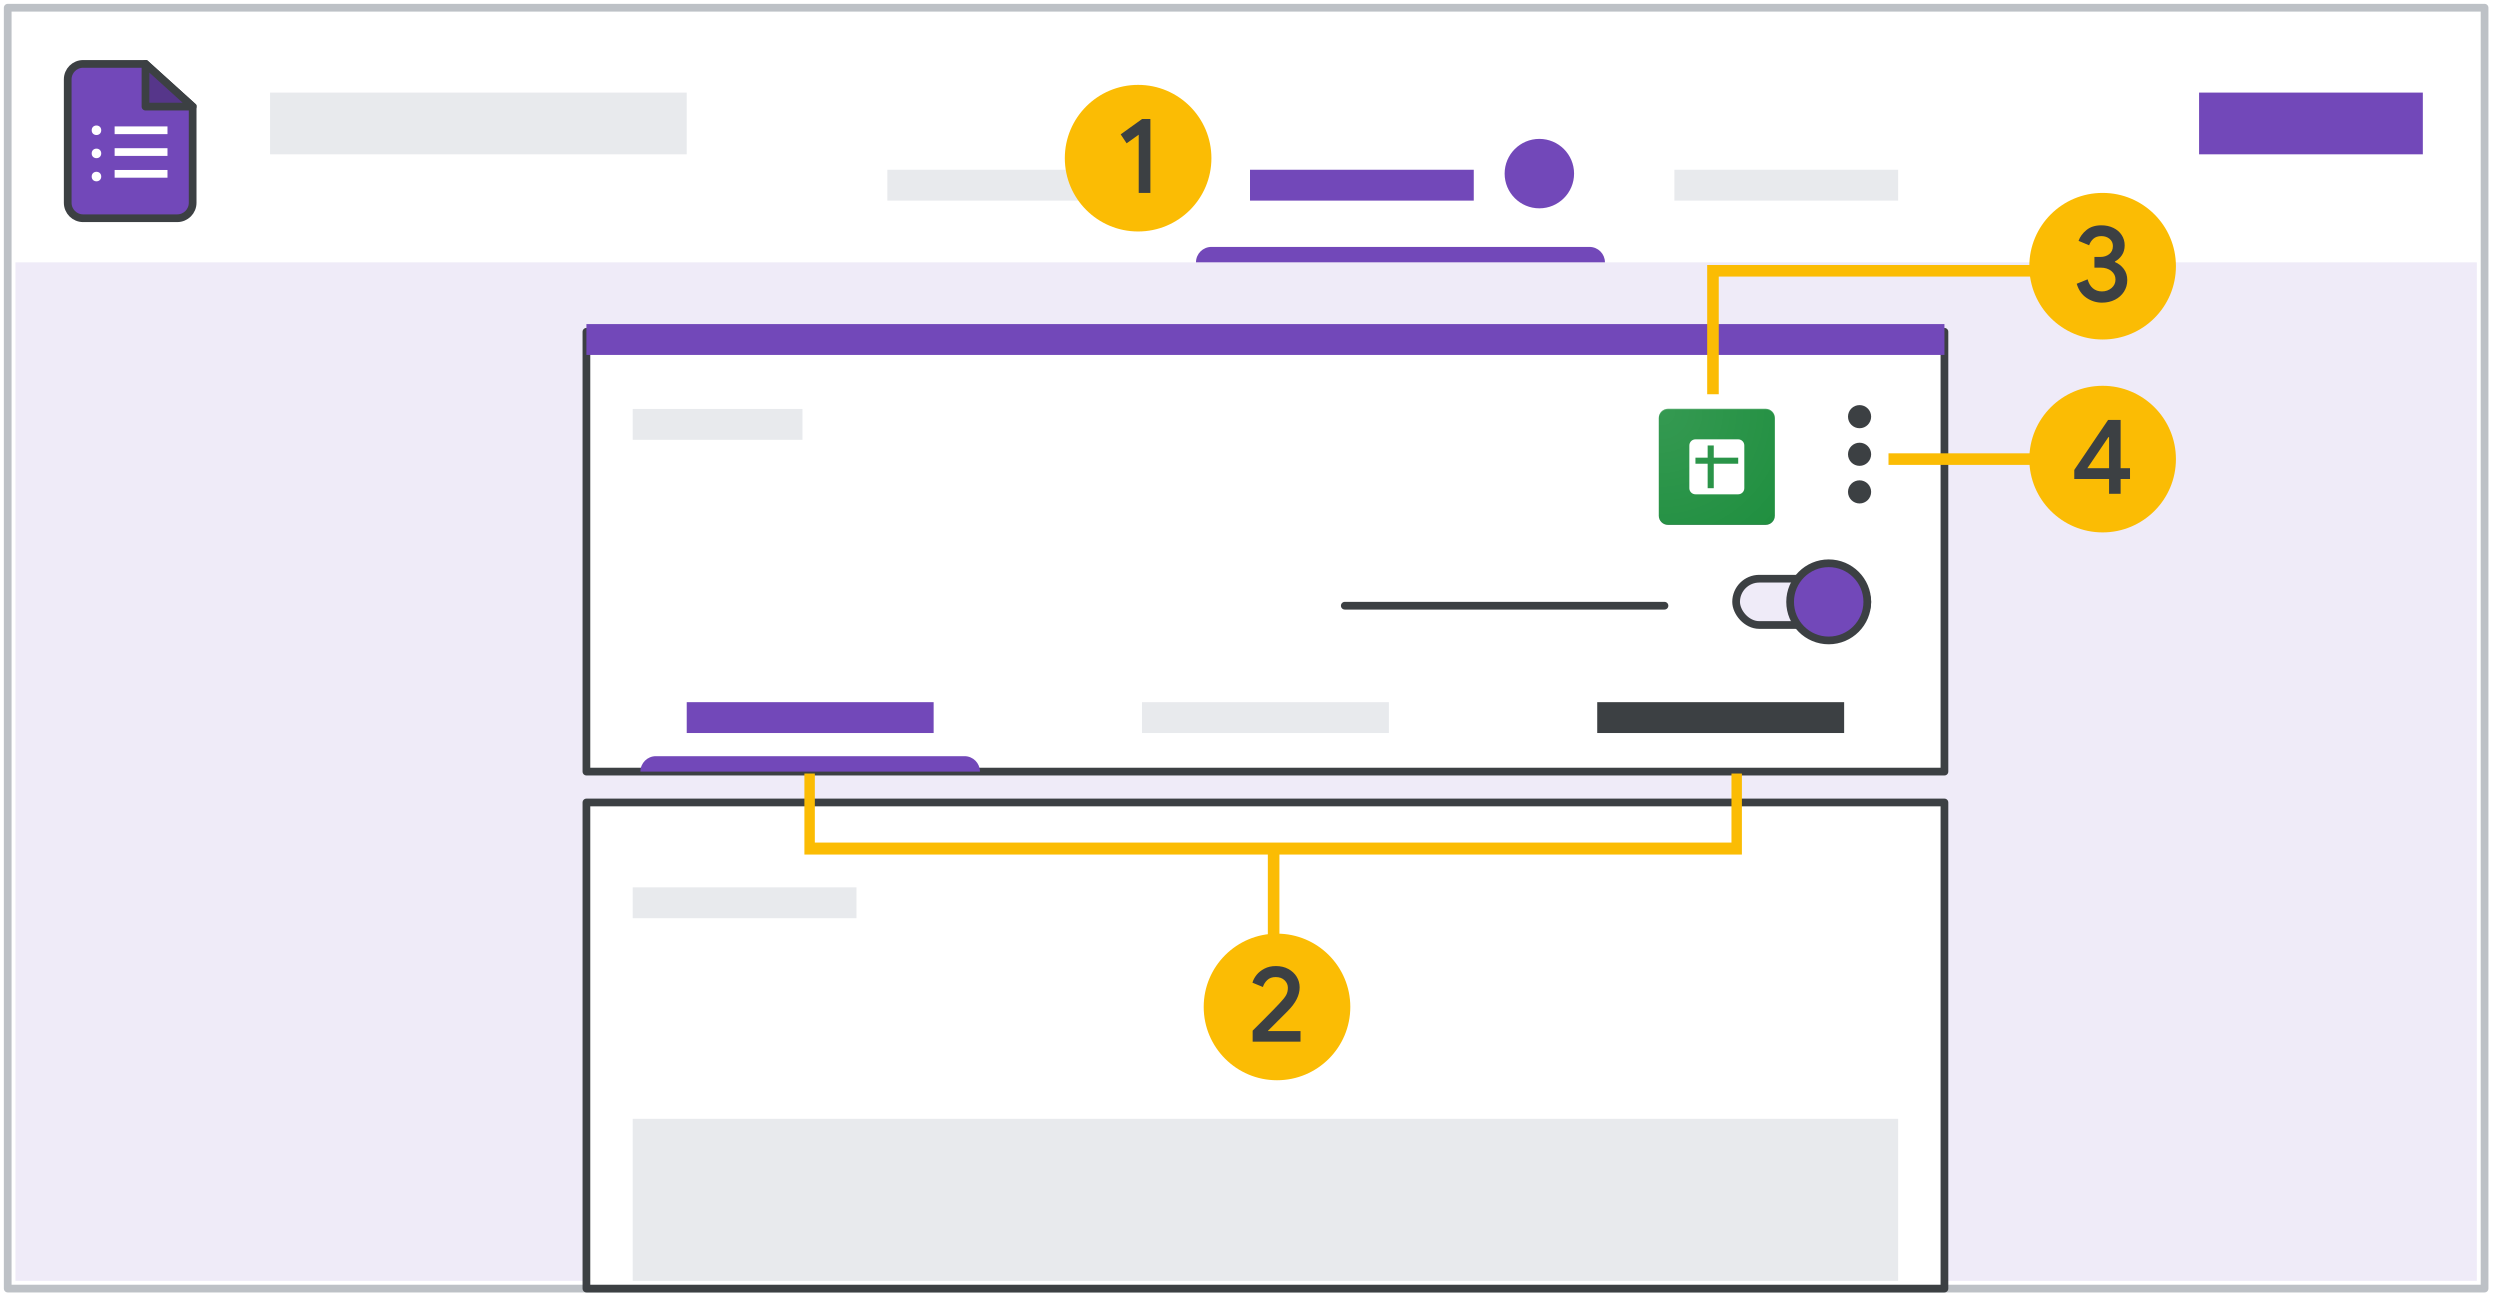<svg width="324" height="169" viewBox="0 0 324 169" fill="none" xmlns="http://www.w3.org/2000/svg">
<g id="forms-analyze-responses">
<rect width="324" height="169" fill="white"/>
<g id="forms-responses-in-forms">
<g id="Group">
<g id="border-copy">
<rect id="Rectangle" x="1" y="1" width="321" height="166" fill="white" stroke="#BDC1C6" stroke-linejoin="round"/>
</g>
</g>
<g id="Forms icon - illustrated">
<path id="Rectangle_2" fill-rule="evenodd" clip-rule="evenodd" d="M8.776 10.283C8.776 9.178 9.672 8.283 10.776 8.283H18.854L24.967 13.816V26.283C24.967 27.387 24.071 28.283 22.967 28.283H10.776C9.672 28.283 8.776 27.387 8.776 26.283V10.283Z" fill="#7248B9" stroke="#3C4043"/>
<path id="Path 5" fill-rule="evenodd" clip-rule="evenodd" d="M24.967 13.816L18.854 8.283V13.816H24.967Z" fill="#56368A" stroke="#3C4043" stroke-linejoin="round"/>
<circle id="Oval" cx="12.501" cy="16.882" r="0.618" fill="white"/>
<circle id="Oval_2" cx="12.501" cy="19.882" r="0.618" fill="white"/>
<circle id="Oval_3" cx="12.501" cy="22.882" r="0.618" fill="white"/>
<path id="Line 11" d="M15.356 19.706H21.206" stroke="white" stroke-linecap="square"/>
<path id="Line 11_2" d="M15.356 16.883H21.206" stroke="white" stroke-linecap="square"/>
<path id="Line 11_3" d="M15.356 22.529H21.206" stroke="white" stroke-linecap="square"/>
</g>
<g id="Group_2">
<g id="UI/header-light-grey">
<rect id="Rectangle_3" x="35" y="12" width="54" height="8" fill="#E8EAED"/>
</g>
</g>
<rect id="Rectangle_4" x="2" y="34" width="319" height="132" fill="#EFEBF8"/>
<g id="Group-2">
<g id="Group_3">
<g id="UI/overlay">
<rect id="Rectangle_5" x="76" y="43" width="176" height="57" fill="white" stroke="#3C4043" stroke-linejoin="round"/>
</g>
</g>
<g id="Group_4">
<g id="UI/overlay_2">
<rect id="Rectangle_6" x="76" y="104" width="176" height="63" fill="white" stroke="#3C4043" stroke-linejoin="round"/>
</g>
</g>
<g id="UI/header-blue">
<rect id="Rectangle_7" x="76" y="42" width="176" height="4" fill="#7248B9"/>
</g>
<g id="Group_5">
<g id="UI/header-dark-grey">
<rect id="Rectangle_8" x="82" y="53" width="22" height="4" fill="#E8EAED"/>
</g>
</g>
<g id="UI/header-light-grey_2">
<rect id="Rectangle_9" x="82" y="145" width="164" height="21" fill="#E8EAED"/>
</g>
</g>
<g id="UI/header-blue_2">
<rect id="Rectangle_10" x="115" y="22" width="29" height="4" fill="#E8EAED"/>
</g>
<g id="UI/header-blue_3">
<rect id="Rectangle_11" x="82" y="115" width="29" height="4" fill="#E8EAED"/>
</g>
<g id="UI/header-blue_4">
<rect id="Rectangle_12" x="148" y="91" width="32" height="4" fill="#E8EAED"/>
</g>
<g id="UI/header-blue_5">
<rect id="Rectangle_13" x="207" y="91" width="32" height="4" fill="#3C4043"/>
</g>
<g id="UI/header-blue_6">
<path id="Rectangle_14" d="M157 32H206C207.105 32 208 32.895 208 34H155C155 32.895 155.895 32 157 32Z" fill="#7248B9"/>
</g>
<g id="UI/header-blue_7">
<rect id="Rectangle_15" x="162" y="22" width="29" height="4" fill="#7248B9"/>
</g>
<g id="UI/header-blue_8">
<path id="Rectangle_16" d="M85 98H125C126.105 98 127 98.895 127 100H83C83 98.895 83.895 98 85 98Z" fill="#7248B9"/>
</g>
<g id="UI/header-blue_9">
<rect id="Rectangle_17" x="89" y="91" width="32" height="4" fill="#7248B9"/>
</g>
<g id="UI/header-blue_10">
<rect id="Rectangle_18" x="217" y="22" width="29" height="4" fill="#E8EAED"/>
</g>
<circle id="Oval_4" cx="199.5" cy="22.5" r="4.5" fill="#7248B9"/>
<rect id="Rectangle_19" x="285" y="12" width="29" height="8" fill="#7248B9"/>
</g>
<g id="Group_6">
<g id="UI/line-dark-grey">
<path id="Line 5" d="M174.284 78.5H215.716" stroke="#3C4043" stroke-linecap="round" stroke-linejoin="round"/>
</g>
</g>
<g id="Group 5">
<rect id="Rectangle_20" x="225" y="75" width="17" height="6" rx="3" fill="#EFEBF8" stroke="#3C4043"/>
<circle id="Oval_5" cx="237" cy="78" r="5" fill="#7248B9" stroke="#3C4043"/>
</g>
<g id="sheets_shortcut_24dp">
<path id="Path" d="M228.833 68.021H216.167C215.514 68.021 214.979 67.487 214.979 66.833V54.167C214.979 53.514 215.514 52.979 216.167 52.979H228.833C229.486 52.979 230.021 53.514 230.021 54.167V66.833C230.021 67.487 229.486 68.021 228.833 68.021Z" fill="#1E8E3E"/>
<path id="Shape" fill-rule="evenodd" clip-rule="evenodd" d="M219.729 56.938H225.271C225.706 56.938 226.062 57.294 226.062 57.729V63.271C226.062 63.706 225.706 64.062 225.271 64.062H219.729C219.294 64.062 218.938 63.706 218.938 63.271V58.917L218.941 57.729C218.941 57.294 219.294 56.938 219.729 56.938ZM222.104 60.104H225.271V59.312H222.104V57.729H221.312V59.312H219.729V60.104H221.312V63.271H222.104V60.104Z" fill="white"/>
<path id="Path_2" d="M228.833 52.979H216.167C215.514 52.979 214.979 53.514 214.979 54.167V54.266C214.979 53.612 215.514 53.078 216.167 53.078H228.833C229.486 53.078 230.021 53.612 230.021 54.266V54.167C230.021 53.514 229.486 52.979 228.833 52.979Z" fill="white" fill-opacity="0.2"/>
<path id="Path_3" d="M228.833 68.021H216.167C215.514 68.021 214.979 67.487 214.979 66.833V66.734C214.979 67.388 215.514 67.922 216.167 67.922H228.833C229.486 67.922 230.021 67.388 230.021 66.734V66.833C230.021 67.487 229.486 68.021 228.833 68.021Z" fill="#263238" fill-opacity="0.2"/>
<path id="Path_4" d="M228.833 68.021H216.167C215.514 68.021 214.979 67.487 214.979 66.833V54.167C214.979 53.514 215.514 52.979 216.167 52.979H228.833C229.486 52.979 230.021 53.514 230.021 54.167V66.833C230.021 67.487 229.486 68.021 228.833 68.021Z" fill="url(#paint0_radial_2_37115)"/>
</g>
<g id="Group 6">
<circle id="Oval_6" cx="241" cy="54" r="1.5" transform="rotate(90 241 54)" fill="#3C4043"/>
<circle id="Oval_7" cx="241" cy="58.875" r="1.5" transform="rotate(90 241 58.875)" fill="#3C4043"/>
<circle id="Oval_8" cx="241" cy="63.75" r="1.5" transform="rotate(90 241 63.75)" fill="#3C4043"/>
</g>
<g id="Group 2">
<path id="Line 2" d="M165.562 110.5V121.5H164.562V110.5H165.562Z" fill="#FBBC04" stroke="#FBBC04" stroke-width="0.5"/>
</g>
<path id="Path 2" d="M104.5 100.5H105.352V109.447L224.648 109.447V100.5H225.5V110.5L104.5 110.5V100.5Z" fill="#FBBC04" stroke="#FBBC04" stroke-width="0.5"/>
<path id="Line 2_2" d="M272 59V60H245V59H272Z" fill="#FBBC04" stroke="#FBBC04" stroke-width="0.5"/>
<path id="Path 6" d="M222 51.094V35.094H272.89" stroke="#FBBC04" stroke-width="1.5"/>
<g id="Callout 1 ">
<g id="1">
<circle id="Oval_9" cx="147.5" cy="20.5" r="9.5" fill="#FBBC04"/>
<path id="1_2" d="M149.09 25V15.424H148.012L145.24 17.412L146.01 18.574L147.578 17.454V25H149.09Z" fill="#3C4043"/>
</g>
</g>
<g id="Callout 2">
<g id="2">
<circle id="Oval_10" cx="165.5" cy="130.5" r="9.5" fill="#FBBC04"/>
<path id="2_2" d="M168.546 135V133.628H164.346L164.332 133.586C164.603 133.306 164.999 132.909 165.522 132.396C165.727 132.191 165.925 131.994 166.114 131.805L166.908 131.01C167.925 129.993 168.434 128.98 168.434 127.972C168.434 127.468 168.306 127.006 168.049 126.586C167.792 126.166 167.431 125.83 166.964 125.578C166.497 125.326 165.961 125.2 165.354 125.2C164.794 125.2 164.299 125.312 163.87 125.536C163.441 125.76 163.098 126.035 162.841 126.362C162.584 126.689 162.409 127.02 162.316 127.356L163.674 127.916C163.777 127.571 163.966 127.27 164.241 127.013C164.516 126.756 164.878 126.628 165.326 126.628C165.811 126.628 166.196 126.766 166.481 127.041C166.766 127.316 166.908 127.641 166.908 128.014C166.908 128.378 166.833 128.695 166.684 128.966C166.535 129.237 166.255 129.587 165.844 130.016C165.52 130.375 164.798 131.116 163.678 132.239L162.587 133.33L162.344 133.572V135H168.546Z" fill="#3C4043"/>
</g>
</g>
<g id="Callout 3">
<g id="3">
<circle id="Oval_11" cx="272.5" cy="34.5" r="9.5" fill="#FBBC04"/>
<path id="3_2" d="M272.418 39.224C273.043 39.224 273.603 39.098 274.098 38.846C274.592 38.594 274.982 38.246 275.267 37.803C275.551 37.36 275.694 36.858 275.694 36.298C275.694 35.738 275.544 35.257 275.246 34.856C274.947 34.455 274.564 34.156 274.098 33.96V33.89C274.452 33.703 274.751 33.433 274.994 33.078C275.236 32.723 275.358 32.294 275.358 31.79C275.358 31.305 275.229 30.864 274.973 30.467C274.716 30.07 274.357 29.76 273.895 29.536C273.433 29.312 272.912 29.2 272.334 29.2C271.55 29.2 270.908 29.403 270.409 29.809C269.909 30.215 269.566 30.684 269.38 31.216L270.752 31.79C270.864 31.454 271.048 31.172 271.305 30.943C271.561 30.714 271.904 30.6 272.334 30.6C272.763 30.6 273.12 30.719 273.405 30.957C273.689 31.195 273.832 31.505 273.832 31.888C273.832 32.336 273.675 32.684 273.363 32.931C273.05 33.178 272.66 33.302 272.194 33.302H271.438V34.688H272.264C272.814 34.688 273.269 34.833 273.629 35.122C273.988 35.411 274.168 35.78 274.168 36.228C274.168 36.676 273.995 37.045 273.65 37.334C273.304 37.623 272.894 37.768 272.418 37.768C271.951 37.768 271.557 37.633 271.235 37.362C270.913 37.091 270.686 36.704 270.556 36.2L269.142 36.774C269.375 37.577 269.797 38.186 270.409 38.601C271.02 39.016 271.69 39.224 272.418 39.224Z" fill="#3C4043"/>
</g>
</g>
<g id="Callout 4">
<g id="4">
<circle id="Oval_12" cx="272.5" cy="59.5" r="9.5" fill="#FBBC04"/>
<path id="4_2" fill-rule="evenodd" clip-rule="evenodd" d="M274.832 62.082V64H273.334V62.082H268.826V60.906L273.208 54.424H274.832V60.682H276.05V62.082H274.832ZM270.521 60.682H273.335V56.65H273.251L270.521 60.682Z" fill="#3C4043"/>
</g>
</g>
</g>
<defs>
<radialGradient id="paint0_radial_2_37115" cx="0" cy="0" r="1" gradientUnits="userSpaceOnUse" gradientTransform="translate(215.352 53.368) scale(20.249)">
<stop stop-color="white" stop-opacity="0.1"/>
<stop offset="1" stop-color="white" stop-opacity="0.01"/>
</radialGradient>
</defs>
</svg>
